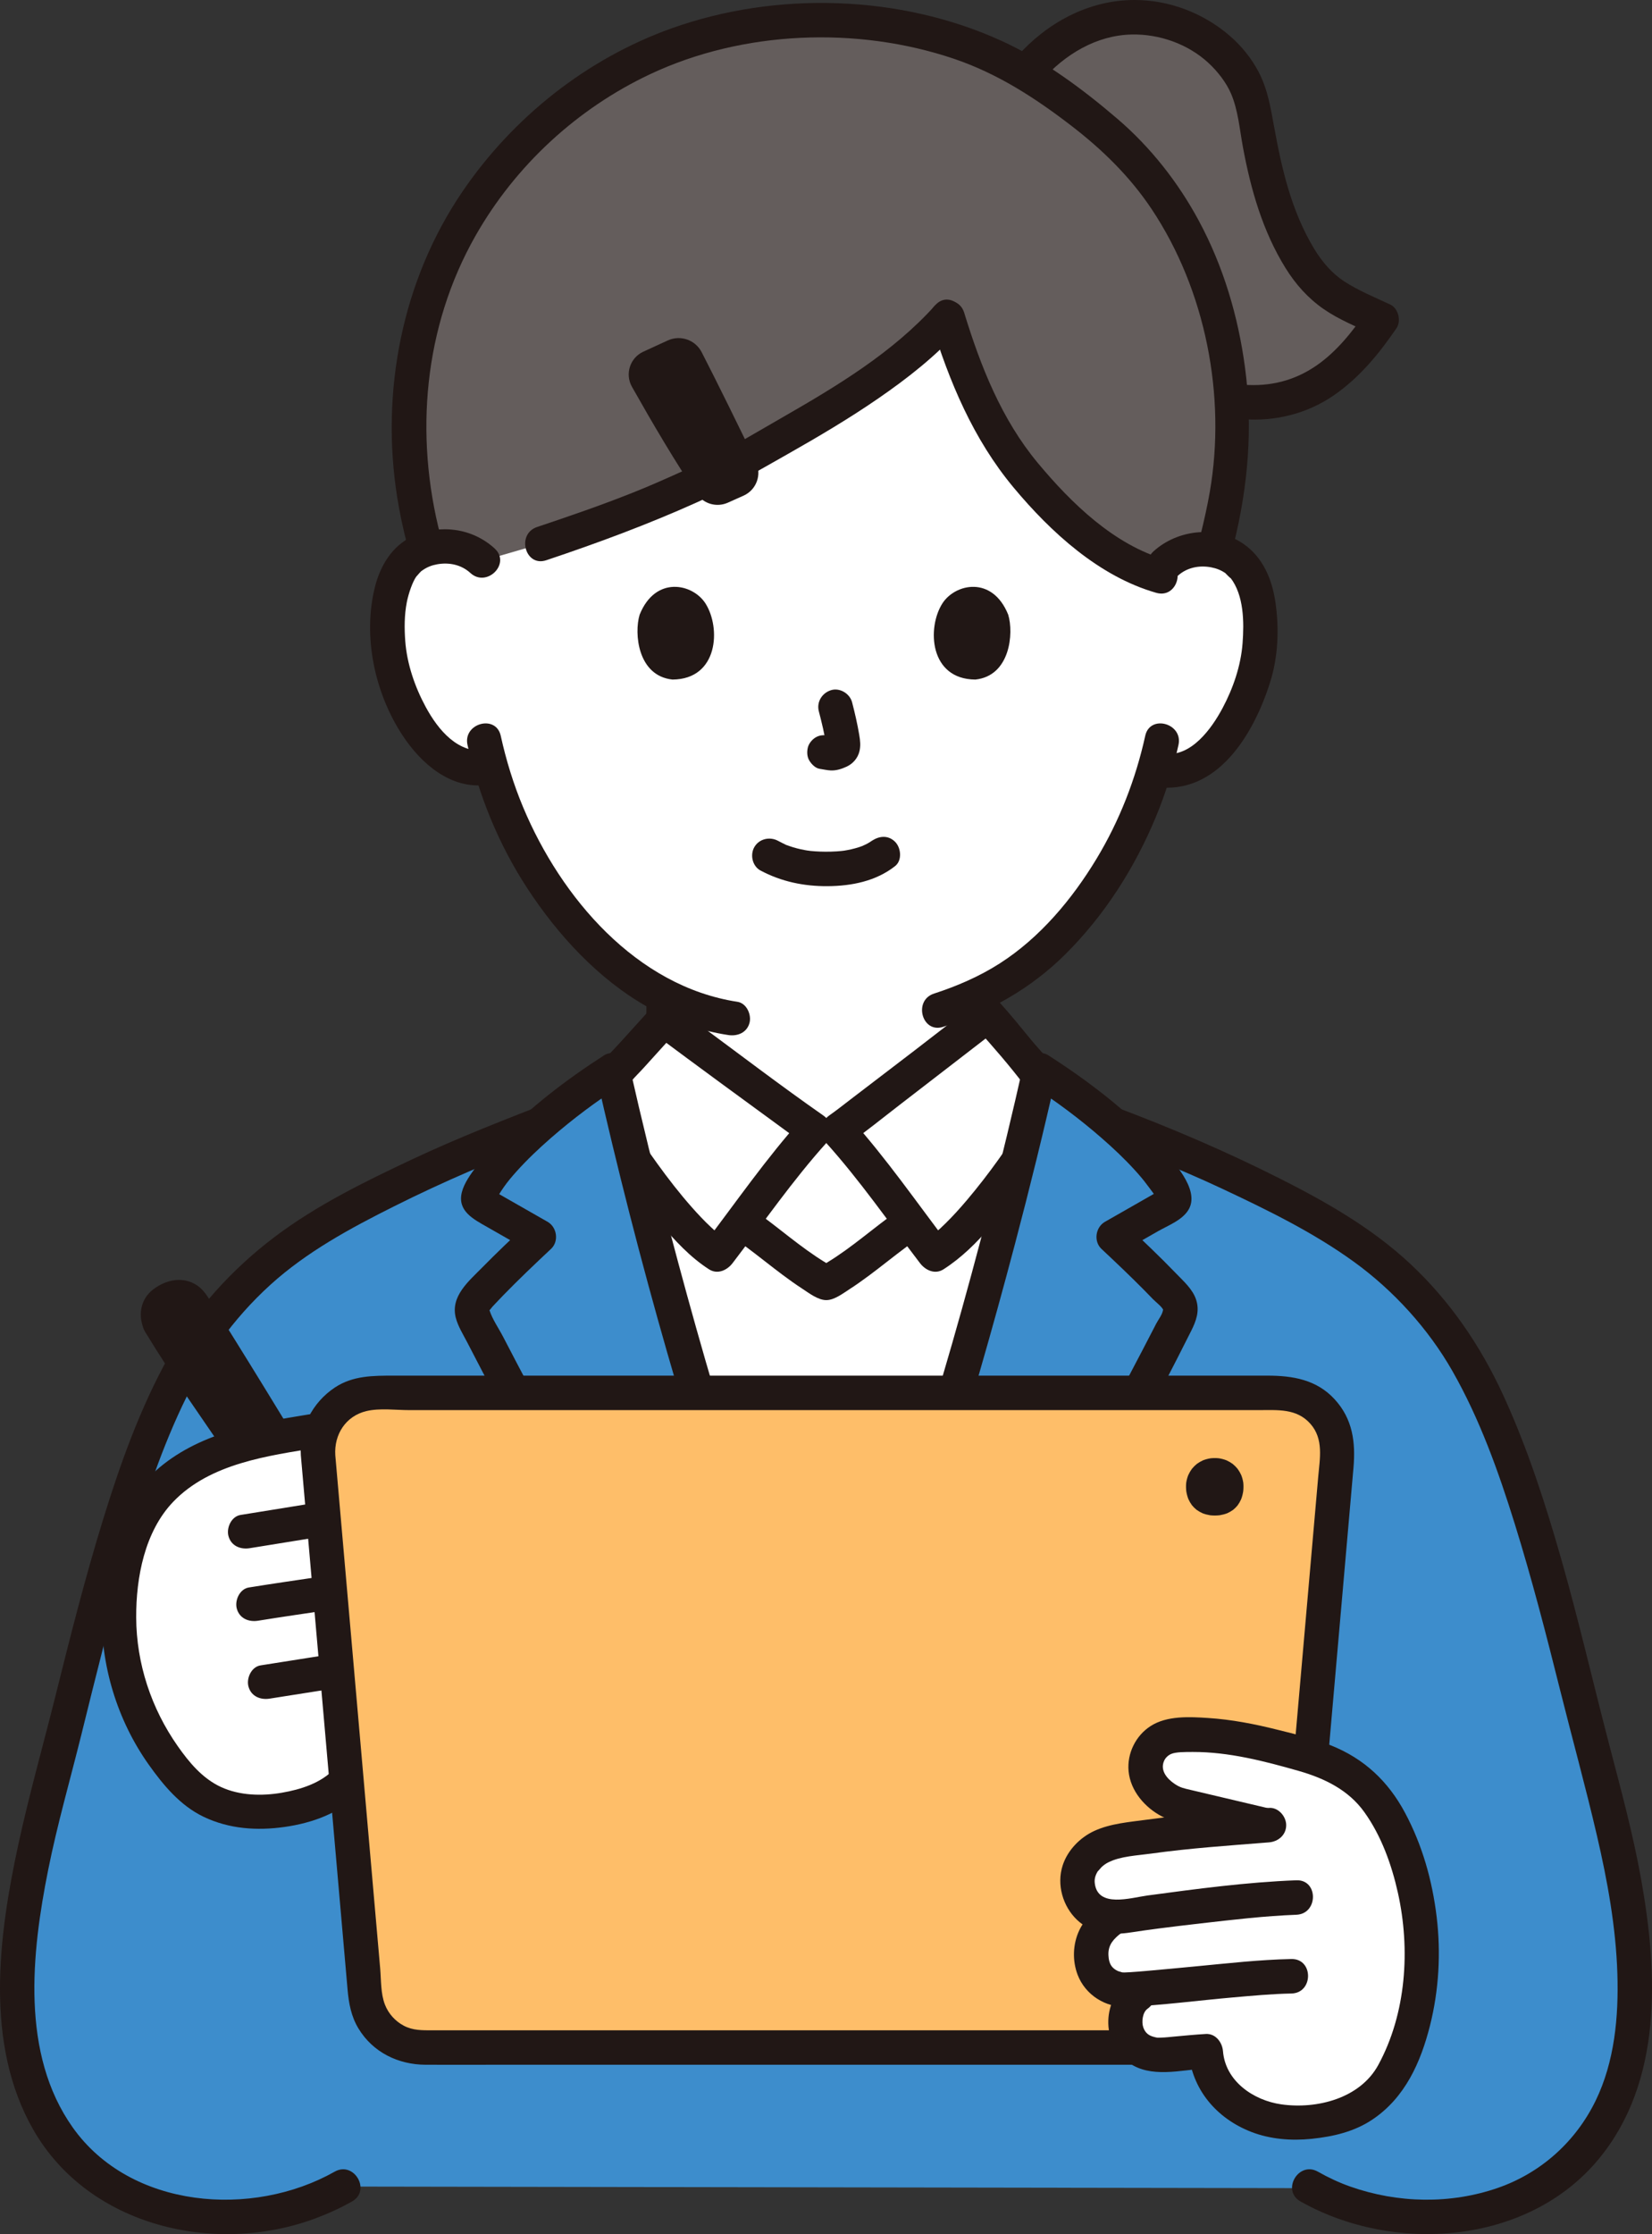 <?xml version="1.0" encoding="UTF-8"?><svg id="b" xmlns="http://www.w3.org/2000/svg" width="230.065" height="311.063" viewBox="0 0 230.065 311.063"><rect x="0" y="0" width="230.065" height="311.063" fill="#333333" stroke="none"/><defs><style>.d{fill:#3d8dcc;}.e{fill:#211715;}.f{fill:#fff;}.g{fill:#645d5c;}.h{fill:#febe69;}</style></defs><g id="c"><path class="f" d="M162.35,78.454c1.542-1.483,3.613-2.034,5.384-1.964,3.853.152,5.485,2.261,6.186,3.499,2.092,3.693,1.977,10.483.547,14.679-1.013,2.971-2.671,7.517-6.638,10.765-1.806,1.479-4.548,2.394-7.044,1.647-1.785,6.082-4.987,13.371-10.562,20.156-4.376,5.326-8.549,8.668-13.548,11.074.02,1.47-.002,2.342.054,3.689-3.803,2.954-18.765,14.508-20.023,15.382h-3.268c-1.548-1.076-22.757-16.69-21.043-15.454.048-1.185.035-2.008.047-3.228-4.861-2.514-9.252-6.37-13.436-11.463-5.67-6.9-8.885-14.32-10.652-20.464-2.447.624-5.085-.302-6.833-1.756-3.942-3.279-5.565-7.837-6.554-10.817-1.398-4.207-1.461-10.997.66-14.674.71-1.232,2.358-3.328,6.213-3.45,1.771-.056,3.838.511,5.369,2.006,0,0-11.276-45.654,47.536-45.654s47.607,46.028,47.607,46.028Z"/><path class="e" d="M90.038,139.327c-.007,1.232-.024,2.461-.097,3.691-.087,1.459-.113,3.011-.657,4.385-1.086,2.74-3.55,4.247-6.113,5.498-3.21,1.566-6.687,2.706-10.012,4.015-1.205.474-2.046,1.607-1.676,2.952.316,1.148,1.739,2.154,2.952,1.676,3.991-1.571,8.205-2.91,11.991-4.922,1.566-.832,3.129-1.843,4.424-3.06,1.351-1.27,2.262-2.891,2.942-4.597,1.173-2.943,1.03-6.506,1.046-9.638.016-3.089-4.784-3.093-4.8,0h0Z"/><path class="e" d="M134.283,139.327c.017,3.132-.127,6.695,1.046,9.638.68,1.705,1.591,3.327,2.942,4.597,1.295,1.217,2.859,2.228,4.424,3.06,3.786,2.012,8,3.352,11.991,4.922,1.206.475,2.635-.521,2.952-1.676.374-1.362-.465-2.476-1.676-2.952-3.325-1.309-6.802-2.449-10.012-4.015-2.555-1.247-5.04-2.759-6.113-5.498-.54-1.379-.57-2.922-.657-4.385-.073-1.23-.091-2.459-.097-3.691-.016-3.088-4.816-3.094-4.8,0h0Z"/><path class="f" d="M114.109,243.356c-5.964-14.717-7.499-19.576-12.161-33.892-4.981-15.295-9.682-31.798-13.646-47.87-2.156-3.09-3.73-5.637-4.047-6.258-.702-1.854.206-4.425,1.439-5.825,2.095-2.378,4.572-5.104,6.773-7.525,1.933,1.443,19.563,14.417,20.97,15.394h3.268c1.406-.977,19.956-15.314,20.866-16.036,2.141,2.348,4.781,5.788,6.876,8.167,1.233,1.4,2.141,3.971,1.439,5.825-.318.622-1.895,3.175-4.057,6.271-.126.52-.255,1.039-.384,1.558-3.876,15.577-8.437,31.503-13.249,46.3-4.668,14.317-6.205,19.178-12.169,33.891"/><path class="e" d="M90.771,140.289c-1.446,1.59-2.891,3.18-4.327,4.778-1.296,1.443-2.867,2.879-3.746,4.629-1.302,2.594-1.449,5.362.068,7.852,2.726,4.475,5.829,8.789,9.203,12.796,1.99,2.363,4.152,4.706,6.77,6.386,1.188.762,2.523.134,3.284-.861,4.303-5.632,8.36-11.522,13.112-16.793,1.096-1.216.82-2.857-.486-3.769-5.986-4.181-11.801-8.629-17.677-12.961-1.098-.81-2.198-1.617-3.292-2.433-1.04-.775-2.681-.17-3.284.861-.716,1.224-.181,2.506.861,3.284,5.955,4.44,11.956,8.82,17.952,13.203,1.003.733,1.999,1.479,3.018,2.19l-.486-3.769c-5.024,5.573-9.312,11.809-13.862,17.765l3.284-.861c-.909-.583-1.277-.906-2.172-1.744-.918-.86-1.781-1.777-2.615-2.719-1.735-1.959-3.338-4.03-4.869-6.151-1.321-1.83-2.596-3.694-3.811-5.595-.379-.592-.753-1.188-1.109-1.794-.065-.111-.237-.532-.174-.305.071.257.003-.323.003-.439-.002-.389.088-.746.203-1.122.499-1.63,1.967-2.86,3.071-4.09,1.485-1.654,2.98-3.299,4.476-4.944,2.074-2.281-1.311-5.686-3.394-3.394Z"/><path class="e" d="M135.874,143.041c2.364,2.614,4.747,5.359,6.876,8.167.344.454.608.966.775,1.509.09.295.182.607.206.913.01.135-.066.882,0,.648.063-.226-.135.237-.201.351-.162.277-.33.551-.5.824-2.506,4.047-5.277,7.982-8.352,11.617-.964,1.139-1.963,2.251-3.03,3.295-1.006.986-1.694,1.596-2.668,2.221l3.284.861c-4.551-5.955-8.838-12.191-13.862-17.765l-.486,3.769c2.571-1.803,5.019-3.805,7.508-5.719,3.665-2.818,7.324-5.642,10.98-8.471.955-.739,1.916-1.473,2.864-2.222,1.018-.805.842-2.553,0-3.394-1.005-1.005-2.374-.807-3.394,0-5.703,4.51-11.332,8.779-17.337,13.365-1.008.77-2.005,1.566-3.044,2.295-1.304.914-1.583,2.552-.486,3.769,4.752,5.271,8.808,11.161,13.112,16.793.761.996,2.084,1.631,3.284.861,4.909-3.151,8.577-8.389,11.903-13.068,1.375-1.934,2.709-3.902,3.953-5.923.379-.616.776-1.229.993-1.925.618-1.976.141-4.139-.731-5.958-.899-1.876-2.565-3.419-3.875-5.015-1.437-1.75-2.858-3.516-4.377-5.197-2.076-2.296-5.463,1.107-3.394,3.394Z"/><path class="d" d="M47.823,304.44c-10.599,6.077-25.629,5.805-35.185-2.092-16.608-13.725-8.974-41.368-4.203-59.113,3.662-14.774,6.25-25.401,10.201-37.137,2.267-6.734,6.024-15.171,9.001-19.335,4.896-6.865,9.668-11.589,17.553-16.305,6.293-3.754,19.398-10.143,30.145-13.971,3.467-2.991,7.228-5.696,9.999-7.47,4.475,19.873,10.322,41.124,16.615,60.447,4.662,14.317,6.197,19.175,12.161,33.892h1.918c5.964-14.714,7.501-19.574,12.169-33.891,4.812-14.797,9.373-30.723,13.249-46.3,1.188-4.764,2.316-9.493,3.36-14.149,2.761,1.771,6.539,4.48,9.996,7.469,10.747,3.829,23.857,10.22,30.151,13.975,7.885,4.716,12.656,9.441,17.553,16.305,2.976,4.164,6.734,12.601,9.001,19.335,3.951,11.735,6.539,22.363,10.201,37.137,4.771,17.745,12.405,45.388-4.203,59.113-9.555,7.897-24.586,8.168-35.18,2.314l-134.501-.222Z"/><path class="e" d="M151.617,157.809c6.232,2.429,12.439,4.814,18.5,7.66,6.343,2.978,12.764,6.108,18.455,10.231,5.485,3.974,10.33,9.288,13.688,15.179,3.818,6.698,6.426,14.008,8.708,21.345,2.359,7.585,4.345,15.277,6.272,22.981,1.699,6.795,3.571,13.555,5.157,20.377,1.468,6.314,2.637,12.728,2.844,19.22.19,5.973-.383,12.251-3.028,17.687-2.761,5.675-7.583,10.029-13.557,12.118-6.637,2.321-13.981,2.168-20.594-.156-1.577-.554-3.076-1.261-4.531-2.084-2.693-1.522-5.115,2.623-2.423,4.145,12.99,7.341,31.624,6.073,41.523-5.889,8.951-10.816,8.252-25.901,5.927-38.925-1.144-6.408-2.857-12.672-4.5-18.964-2.21-8.462-4.164-16.985-6.561-25.399-2.239-7.859-4.736-15.644-8.153-23.08-3.153-6.863-7.393-13.095-12.931-18.273-5.397-5.046-11.824-8.691-18.384-11.992-7.379-3.714-14.953-6.955-22.684-9.855-.821-.308-1.635-.637-2.452-.956-1.208-.471-2.634.518-2.952,1.676-.373,1.359.464,2.48,1.676,2.952h0Z"/><path class="e" d="M103.919,173.613c1.712,1.273,3.368,2.619,5.077,3.895.886.661,1.785,1.305,2.711,1.908.944.614,2.201,1.604,3.364,1.604,1.119,0,2.308-.924,3.22-1.511.928-.597,1.828-1.239,2.714-1.897,1.759-1.307,3.46-2.692,5.218-4,1.038-.772,1.567-2.077.861-3.284-.599-1.024-2.238-1.639-3.284-.861-3.261,2.426-6.343,5.148-9.94,7.08h2.423c-3.598-1.932-6.68-4.654-9.941-7.08-1.041-.774-2.68-.17-3.284.861-.716,1.223-.182,2.508.861,3.284h0Z"/><path class="e" d="M77.249,153.181c-6.681,2.604-13.337,5.174-19.832,8.23-6.625,3.117-13.345,6.402-19.205,10.837-5.949,4.501-11.2,10.271-14.818,16.821-3.939,7.131-6.691,14.865-9.08,22.63-2.458,7.989-4.513,16.094-6.532,24.202-1.728,6.944-3.693,13.841-5.212,20.835-2.781,12.809-4.767,27.891,2.082,39.816,7.715,13.433,25.232,17.521,39.219,12.343,1.779-.659,3.511-1.448,5.162-2.382,2.689-1.52.273-5.668-2.423-4.145-11.475,6.485-28.43,5.195-36.477-6.147-7.274-10.252-5.747-24.283-3.417-35.908,1.271-6.339,3.066-12.542,4.62-18.812,1.974-7.967,3.932-15.944,6.207-23.832,2.151-7.458,4.509-14.879,7.828-21.911,3.017-6.392,7.037-12.11,12.289-16.876,5.065-4.595,11.132-7.87,17.21-10.915,6.921-3.467,14.002-6.489,21.241-9.218.807-.304,1.608-.627,2.412-.94,1.207-.47,2.045-1.61,1.676-2.952-.317-1.152-1.738-2.15-2.952-1.676h0Z"/><path class="d" d="M99.38,243.99c-11.139-19.306-23.19-40.6-33.257-60.286-.222-.434-.413-.91-.395-1.402.022-.59.313-1.154.706-1.582,2.719-2.96,5.696-5.798,8.612-8.532-2.583-1.475-5.167-2.949-7.75-4.424-.286-.163-.599-.361-.681-.689-.071-.286.059-.581.187-.846,2.874-5.925,12.812-13.549,18.531-17.212,4.475,19.873,10.322,41.124,16.615,60.447,4.662,14.317,6.197,19.175,12.161,33.892"/><path class="d" d="M116.027,243.355c5.964-14.713,7.501-19.574,12.169-33.891,4.812-14.797,9.373-30.723,13.249-46.3,1.188-4.764,2.316-9.493,3.36-14.149,2.844,1.824,6.769,4.644,10.309,7.741,3.576,3.108,6.781,6.505,8.221,9.469.132.264.264.564.192.852-.084.324-.396.528-.684.684-2.58,1.476-5.16,2.952-7.753,4.428,2.916,2.736,5.892,5.568,8.617,8.533.396.432.684.996.708,1.584.012.492-.18.96-.396,1.392-10.069,19.694-22.118,40.983-33.255,60.293"/><path class="e" d="M101.452,242.778c-10.787-18.699-21.45-37.484-31.387-56.653-.604-1.166-1.495-2.433-1.894-3.686-.025-.077-.029-.238-.061-.037-.037.234.359-.352.494-.497.477-.511.959-1.017,1.446-1.519,2.168-2.232,4.424-4.374,6.693-6.502,1.125-1.055.825-3.021-.486-3.769-1.363-.778-2.727-1.557-4.09-2.335-.646-.369-1.292-.737-1.938-1.106-.287-.164-.574-.328-.861-.492-.215-.123-.431-.246-.646-.369-.275-.18-.287-.164-.035.049l.328,1.211c-.01.224.329-.514.443-.704.225-.375.465-.74.716-1.098.53-.756,1.127-1.46,1.743-2.148,1.485-1.657,3.106-3.191,4.781-4.654,3.093-2.699,6.395-5.162,9.847-7.383l-3.526-1.434c5.847,25.916,13.194,51.567,21.993,76.637,2.093,5.964,4.41,11.844,6.782,17.702.486,1.201,1.599,2.048,2.952,1.676,1.139-.313,2.166-1.744,1.676-2.952-9.405-23.228-16.825-47.294-23.195-71.517-1.992-7.574-3.856-15.182-5.58-22.822-.333-1.474-2.261-2.248-3.526-1.434-5.242,3.373-10.34,7.263-14.658,11.771-1.1,1.149-2.13,2.361-3.077,3.64-.782,1.057-1.746,2.353-2.068,3.65-.647,2.609,1.6,3.736,3.488,4.814,2.009,1.147,4.019,2.294,6.028,3.441l-.486-3.769c-2.098,1.968-4.186,3.949-6.202,6.001-1.865,1.898-4.443,4.001-3.669,6.992.313,1.209,1.037,2.341,1.606,3.445.698,1.355,1.401,2.708,2.107,4.058,1.29,2.469,2.593,4.931,3.907,7.388,5.438,10.173,11.048,20.253,16.74,30.286,3.135,5.526,6.296,11.037,9.47,16.54,1.543,2.675,5.693.261,4.145-2.423h0Z"/><path class="e" d="M118.341,243.993c9.318-23.004,16.682-46.828,23.014-70.814,2.061-7.806,3.995-15.648,5.765-23.525l-3.526,1.434c3.442,2.22,6.736,4.673,9.823,7.365,1.615,1.408,3.181,2.879,4.622,4.467.602.663,1.192,1.342,1.721,2.067.339.464,1.349,1.703,1.366,2.091l.328-1.211c.251-.478-.192.034-.468.192-.287.164-.573.328-.86.492-.717.41-1.434.82-2.151,1.23-1.365.78-2.73,1.559-4.096,2.337-1.312.747-1.609,2.715-.486,3.769,1.984,1.862,3.96,3.734,5.875,5.667.439.443.874.889,1.306,1.339.332.346,1.302,1.086,1.436,1.527.076.251.004-.338-.063.068-.093.561-.668,1.304-.93,1.813-2.437,4.734-4.925,9.443-7.448,14.132-5.17,9.609-10.487,19.139-15.874,28.628-2.981,5.251-5.986,10.489-9.003,15.72-1.546,2.681,2.6,5.101,4.145,2.423,11.38-19.734,22.832-39.521,33.049-59.891.7-1.396,1.201-2.771.698-4.331-.475-1.473-1.735-2.57-2.777-3.652-2.267-2.352-4.638-4.601-7.019-6.837l-.486,3.769c1.653-.942,3.305-1.885,4.957-2.829,1.456-.833,3.525-1.589,4.341-3.144,1.463-2.788-2.319-6.707-4.021-8.602-4.456-4.962-9.973-9.139-15.561-12.743-1.263-.815-3.195-.039-3.526,1.434-5.824,25.918-13.191,51.575-21.994,76.64-2.094,5.963-4.411,11.843-6.784,17.699-.487,1.202.53,2.637,1.676,2.952,1.372.377,2.464-.47,2.952-1.676h0Z"/><path class="g" d="M179.794,33.762c-3.428-6.768-3.865-11.394-5.301-18.883-2.167-11.298-19.494-18.663-31.166-5.311l-.474.594c-7.943-4.688-17.33-7.255-28.617-7.255-13.382,0-24.744,3.987-33.837,10.669-10.558,7.758-22.514,21.578-23.471,43.946-.229,5.346.46,11.472,2.096,17.688,0,0,.122.462.336,1.278.702-.23,1.522-.381,2.478-.411,1.771-.056,3.838.511,5.369,2.006l8.224-2.387c12.629-4.222,16.085-5.87,23.151-9.058,13.748-7.532,26.091-14.254,33.377-22.458,2.401,7.871,5.245,14.841,9.791,20.644,4.436,5.663,11.947,12.963,19.372,15.247,1.487-2.707,4.304-3.67,6.61-3.579.501.02.964.073,1.391.153.228-.911.359-1.435.359-1.435,1.636-6.542,2.326-11.572,2.065-17.688-.025-.593-.078-1.164-.118-1.746l1.768.193c9.064.768,14.767-4.919,19.214-11.486-6.14-2.883-9.09-3.756-12.619-10.721Z"/><path class="e" d="M130.263,42.481c-5.939,6.628-13.78,11.317-21.425,15.707-4.255,2.444-8.528,5.048-13.001,7.068-1.358.613-2.716,1.226-4.082,1.822-1.35.589-2.194.944-3.677,1.535-4.37,1.743-8.823,3.272-13.284,4.765-2.914.976-1.665,5.613,1.276,4.629,7.124-2.385,14.129-4.978,20.981-8.061,4.35-1.957,8.486-4.364,12.635-6.715,4.304-2.44,8.572-4.961,12.648-7.77s8.014-5.893,11.323-9.587c2.056-2.295-1.327-5.701-3.394-3.394h0Z"/><path class="e" d="M129.646,44.816c2.556,8.331,5.889,16.321,11.514,23.069,5.184,6.219,11.924,12.394,19.878,14.659,2.976.847,4.247-3.783,1.276-4.629-7.148-2.035-13.12-7.858-17.759-13.424-5.068-6.08-7.982-13.461-10.279-20.951-.903-2.945-5.538-1.689-4.629,1.276h0Z"/><path class="e" d="M65.107,103.72c1.555,7.052,4.366,13.899,8.319,19.948,4.274,6.541,9.92,12.683,16.783,16.55,3.473,1.957,7.275,3.293,11.215,3.895,1.28.196,2.581-.324,2.952-1.676.312-1.136-.387-2.755-1.676-2.952-14.078-2.153-24.572-14.512-29.834-27.059-1.35-3.218-2.38-6.575-3.131-9.982-.665-3.015-5.293-1.739-4.629,1.276h0Z"/><path class="e" d="M159.492,102.444c-1.332,6.042-3.586,11.832-6.787,17.132-3.401,5.631-7.885,10.988-13.471,14.562-2.858,1.829-5.945,3.156-9.163,4.205-2.924.953-1.673,5.59,1.276,4.629,6.419-2.092,12.186-5.302,16.996-10.083,5.479-5.445,9.679-12.035,12.63-19.15,1.344-3.239,2.392-6.594,3.147-10.018.664-3.01-3.963-4.296-4.629-1.276h0Z"/><path class="e" d="M164.047,80.151c1.255-1.136,2.979-1.475,4.619-1.16.739.142,1.406.396,2.021.836-.116-.083.958.991.667.613,1.89,2.449,1.915,6.192,1.691,9.13-.238,3.127-1.309,6.249-2.779,9.009-1.516,2.847-4.394,6.883-8.127,6.354-1.282-.182-2.578.314-2.952,1.676-.309,1.125.385,2.769,1.676,2.952,8.702,1.234,13.758-7.409,16.015-14.553,1.135-3.591,1.286-7.557.728-11.262-.47-3.119-1.735-6.135-4.388-7.986-3.801-2.653-9.209-2.043-12.566.997-2.295,2.078,1.108,5.464,3.394,3.394h0Z"/><path class="e" d="M68.904,76.384c-3.105-2.856-7.623-3.466-11.443-1.707-2.848,1.311-4.504,4.097-5.244,7.041-1.734,6.902-.03,14.799,3.861,20.702,2.59,3.928,6.717,7.534,11.755,6.86,1.284-.172,2.4-.98,2.4-2.4,0-1.163-1.106-2.573-2.4-2.4-4.03.539-6.797-2.824-8.542-6.041-1.512-2.789-2.612-5.988-2.852-9.159-.136-1.8-.131-3.658.216-5.435.238-1.219.815-2.898,1.358-3.622-.163.217.323-.355.378-.415.3-.325.23-.253.482-.428.623-.431,1.27-.681,2.029-.815,1.651-.293,3.354.064,4.605,1.214,2.27,2.088,5.674-1.297,3.394-3.394h0Z"/><path class="e" d="M105.923,121.211c2.902,1.546,6.035,2.195,9.323,2.174,3.347-.022,6.731-.689,9.403-2.789,1.02-.802.84-2.554,0-3.394-1.007-1.007-2.372-.804-3.394,0,.723-.568.157-.127-.03-.006s-.38.233-.577.337c-.16.085-.873.38-.218.128-.264.102-.527.204-.796.292-.726.235-1.474.399-2.228.513.351-.053-.081.007-.219.02-.219.022-.437.04-.657.055-.527.034-1.056.048-1.584.045-.473-.003-.946-.019-1.418-.051-.217-.015-.433-.032-.65-.054-.02-.002-.798-.113-.32-.036-.703-.113-1.399-.26-2.082-.466-.292-.088-.576-.193-.864-.293-.615-.214.345.18-.209-.085-.357-.17-.709-.347-1.058-.533-1.144-.609-2.611-.288-3.284.861-.636,1.087-.287,2.672.861,3.284h0Z"/><path class="e" d="M114.038,99.054c.407,1.566.798,3.156,1.031,4.758l-.086-.638c.028.22.04.436.018.657l.086-.638c-.015.102-.038.198-.072.295l.242-.573c-.03.069-.062.127-.103.19l.375-.486c-.048.059-.094.105-.154.153l.486-.375c-.119.077-.245.14-.374.199l.573-.242c-.206.087-.409.15-.63.185l.638-.086c-.199.024-.392.022-.591-.001l.638.086c-.223-.031-.442-.086-.665-.116-.67-.091-1.24-.115-1.849.242-.498.291-.973.862-1.103,1.434-.14.614-.11,1.304.242,1.849.312.485.834,1.021,1.434,1.103.506.069.996.198,1.511.221.787.035,1.521-.207,2.224-.53.869-.4,1.549-1.183,1.778-2.12.195-.797.111-1.49-.023-2.288-.257-1.533-.608-3.052-.999-4.556-.316-1.215-1.731-2.071-2.952-1.676-1.252.405-2.015,1.65-1.676,2.952h0Z"/><path class="e" d="M89.078,85.589c-.788,2.582-.274,8.523,4.575,9.028,6.41-.039,6.751-7.221,4.593-10.598-1.767-2.765-6.962-3.915-9.169,1.569Z"/><path class="e" d="M140.409,85.589c.788,2.582.275,8.523-4.575,9.028-6.41-.039-6.751-7.221-4.594-10.598,1.767-2.765,6.961-3.914,9.169,1.57Z"/><path class="e" d="M145.024,11.265c3.279-3.694,7.654-6.353,12.574-6.46,3.89-.085,7.85,1.341,10.664,3.927,1.373,1.262,2.541,2.826,3.171,4.293.997,2.319,1.205,5,1.661,7.459,1.093,5.892,2.744,11.692,5.93,16.832,1.4,2.258,3.123,4.198,5.31,5.713,2.115,1.466,4.547,2.441,6.866,3.526l-.861-3.284c-1.934,2.838-4.159,5.666-7.014,7.632-3.056,2.105-6.437,2.94-10.127,2.665-1.294-.097-2.4,1.172-2.4,2.4,0,1.379,1.102,2.303,2.4,2.4,4.438.331,8.874-.788,12.55-3.32,3.568-2.458,6.315-5.801,8.736-9.354.684-1.003.257-2.76-.861-3.284-2.167-1.014-4.418-1.933-6.433-3.237-1.638-1.06-3.08-2.708-4.206-4.584-3.142-5.235-4.468-11.018-5.549-16.953-.485-2.664-.895-5.219-2.166-7.643-.992-1.892-2.4-3.622-4.017-5.015C167.557,1.795,162.786-.024,157.894,0c-6.349.032-12.11,3.191-16.264,7.87-2.045,2.303,1.338,5.71,3.394,3.394h0Z"/><path class="e" d="M171.799,75.846c2.027-8.18,2.703-16.298,1.587-24.672-.951-7.14-3.018-14.096-6.44-20.453-2.87-5.33-6.709-10.22-11.312-14.162-4.922-4.217-10.308-8.208-16.227-10.901-14.073-6.402-31.29-6.91-45.829-1.729-11.819,4.211-22.105,12.37-29.16,22.723-8.431,12.372-11.432,27.86-9.105,42.567.353,2.232.83,4.44,1.397,6.627.775,2.988,5.406,1.721,4.629-1.276-3.63-13.997-2.332-29.023,4.861-41.704,5.594-9.863,14.244-17.791,24.375-22.552,12.897-6.061,28.792-6.682,42.252-2.137,6.11,2.063,11.393,5.492,16.465,9.405,4.27,3.295,8.082,7.022,11.085,11.525,7.527,11.286,10.416,26.066,8.101,39.4-.354,2.038-.81,4.056-1.308,6.063-.743,2.998,3.885,4.278,4.629,1.276h0Z"/><path class="e" d="M88.009,53.857c2.789,4.944,6.101,10.594,9.062,14.934.943,1.383,2.744,1.88,4.276,1.206.715-.315,1.487-.659,2.221-.993,1.778-.809,2.547-2.916,1.705-4.678-1.999-4.188-5.453-11.208-7.556-15.292-.883-1.714-2.951-2.433-4.708-1.639-1.098.496-2.324,1.06-3.437,1.58-1.845.862-2.563,3.108-1.562,4.882Z"/><path class="e" d="M22.258,184.181c-.627-1.041-.244-2.393.832-2.959.262-.138.526-.276.787-.41,1.002-.515,2.226-.187,2.843.755,5.372,8.196,27.947,45.493,32.91,54.256.263.464.094,1.051-.375,1.305h0c-.414.224-.928.113-1.21-.263-3.512-4.665-32.942-47.955-35.787-52.683Z"/><path class="e" d="M24.33,182.969c-.021-.041-.044.349-.052.34-.003-.004.557-.283.613-.324.364-.267.037-.067-.083-.026-.094.032-.207-.298-.002.06.294.516.649,1.005.968,1.506.888,1.394,1.765,2.796,2.639,4.199,2.447,3.928,4.866,7.873,7.279,11.823,5.413,8.861,10.788,17.746,16.102,26.668,1.128,1.893,2.252,3.788,3.368,5.688.447.761.893,1.523,1.336,2.287.186.32.371.641.556.962.087.151.164.318.263.46.489.696-.505.028.109-.885l.861-.861c-.506.345-.291.317.645-.085l1.059.617c.312.288-.05.007-.17-.144-.143-.181-.272-.375-.406-.562-.349-.487-.695-.976-1.039-1.466-.97-1.378-1.931-2.763-2.89-4.149-2.753-3.977-5.486-7.968-8.213-11.962-5.969-8.742-11.918-17.498-17.799-26.3-1.735-2.597-3.529-5.172-5.144-7.847-1.595-2.641-5.747-.231-4.145,2.423,3.884,6.432,8.309,12.581,12.516,18.802,5.95,8.798,11.923,17.582,17.959,26.321,1.683,2.437,3.342,4.9,5.104,7.281,1.101,1.488,2.907,2.453,4.702,1.403,1.873-1.095,1.972-3.224,1.027-4.955-.805-1.475-1.685-2.913-2.537-4.361-5.844-9.928-11.816-19.781-17.813-29.617-2.844-4.665-5.697-9.326-8.585-13.964-.992-1.594-1.988-3.185-3.001-4.766-.59-.92-1.145-1.899-2.063-2.533-1.949-1.346-4.334-.854-6.135.506-1.892,1.428-2.197,3.845-1.174,5.882,1.387,2.761,5.529.333,4.145-2.423Z"/><path class="f" d="M55.98,240.303c-1.585.253-4.028.597-5.646.905.871,4.759-2.568,9.443-10.69,10.757-6.258,1.012-10.909-.6-14.084-4.054-8.509-9.256-11.2-22.057-7.128-33.981.693-1.754,1.358-2.894,1.358-2.894,2.261-4.235,6.018-6.879,10.433-8.601,5.161-2.014,8.775-2.436,13.441-3.19l12.317,41.058Z"/><path class="e" d="M61.249,227.744c-1.15.42-2.483.528-3.681.736-2.457.427-4.92.821-7.383,1.214-4.633.738-9.273,1.437-13.905,2.185-1.281.207-1.993,1.8-1.676,2.952.374,1.362,1.668,1.884,2.952,1.676,4.632-.747,9.272-1.447,13.905-2.185,2.427-.387,4.854-.776,7.276-1.195,1.233-.213,2.605-.323,3.788-.755,1.217-.444,2.04-1.63,1.676-2.952-.323-1.174-1.729-2.123-2.952-1.676h0Z"/><path class="e" d="M55.045,217.866c-6.77,1.204-13.601,2.071-20.39,3.166-1.281.207-1.993,1.8-1.676,2.952.374,1.362,1.668,1.883,2.952,1.676,6.789-1.095,13.619-1.962,20.39-3.166,1.277-.227,1.997-1.786,1.676-2.952-.37-1.346-1.672-1.904-2.952-1.676h0Z"/><path class="e" d="M34.773,215.561c7.267-1.175,14.533-2.35,21.8-3.525,1.281-.207,1.993-1.8,1.676-2.952-.374-1.362-1.668-1.884-2.952-1.676-7.267,1.175-14.533,2.35-21.8,3.525-1.281.207-1.993,1.8-1.676,2.952.374,1.362,1.668,1.884,2.952,1.676h0Z"/><path class="e" d="M55.342,237.989c-1.883.297-3.772.557-5.646.905-1.365.253-1.874,1.766-1.676,2.952.236,1.412-.249,3.162-1.449,4.436-1.866,1.981-4.673,2.874-7.353,3.332-2.768.473-5.842.396-8.431-.796s-4.444-3.427-6.042-5.707c-3.682-5.253-5.75-11.48-5.778-17.905-.025-5.557,1.178-11.963,5.163-16.115,5.136-5.35,13.215-6.414,20.171-7.533,1.281-.206,1.993-1.801,1.676-2.952-.374-1.363-1.668-1.883-2.952-1.676-7.511,1.208-15.498,2.614-21.365,7.875-5.362,4.809-7.314,12.468-7.484,19.429-.185,7.598,2.137,15.262,6.537,21.462,2.044,2.88,4.402,5.714,7.65,7.266,3.546,1.694,7.419,1.957,11.269,1.411,3.778-.535,7.782-1.909,10.424-4.799,2.301-2.517,3.148-5.668,2.591-9.005l-1.676,2.952c1.874-.348,3.764-.608,5.646-.905,1.281-.202,1.992-1.803,1.676-2.952-.375-1.366-1.667-1.879-2.952-1.676h0Z"/><path class="h" d="M44.297,202.628c2.205,25.197,4.663,53.301,6.574,75.153.361,4.132,3.82,7.303,7.969,7.303,26.766,0,69,0,112.852,0,4.148,0,7.609-3.166,7.971-7.298,1.911-21.806,5.118-58.455,6.581-75.16.41-4.676-3.269-8.691-7.963-8.691-31.972,0-101.491,0-126.022,0-4.693,0-8.371,4.017-7.962,8.693Z"/><path class="e" d="M173.132,207.666c-.059.372-.154.738-.289,1.089-.134.3-.297.584-.491.849-.184.223-.388.428-.612.611-.258.187-.534.346-.824.477-.341.131-.695.223-1.056.281-.446.05-.897.052-1.342.002-.356-.057-.705-.149-1.042-.278-.301-.135-.587-.3-.853-.494-.231-.19-.442-.401-.632-.632-.196-.269-.362-.557-.498-.861-.133-.347-.227-.706-.285-1.073-.044-.397-.05-.799-.01-1.196.056-.362.151-.716.285-1.058.139-.306.308-.597.506-.869.205-.252.435-.482.687-.688.265-.193.548-.358.846-.494.35-.137.713-.234,1.084-.291.377-.039.759-.039,1.137,0,.367.057.726.153,1.073.288.302.137.589.304.857.5.248.203.474.429.677.676.198.27.367.559.506.864.135.344.232.702.289,1.067.042.409.035.821-.011,1.229Z"/><path class="e" d="M41.897,202.628c1.614,18.451,3.229,36.903,4.843,55.354.375,4.287.75,8.575,1.125,12.862.18,2.055.359,4.109.539,6.164.169,1.934.5,3.754,1.526,5.441,2.021,3.324,5.551,5.024,9.369,5.036,3.311.011,6.622,0,9.932,0,16.497,0,32.994,0,49.491,0,9.603,0,19.206,0,28.808,0,4.908,0,9.816,0,14.724,0,2.565,0,5.13,0,7.694,0,2.184,0,4.185-.093,6.2-1.013,3.468-1.583,5.53-4.98,5.914-8.685.343-3.312.582-6.639.872-9.956.651-7.431,1.301-14.862,1.952-22.292,1.201-13.714,2.401-27.428,3.602-41.143.312-3.568-.091-6.809-2.616-9.565-2.506-2.735-5.826-3.295-9.349-3.295-5.541,0-11.082,0-16.623,0-13.639,0-27.277,0-40.916,0s-27.254,0-40.881,0c-5.487,0-10.974,0-16.461,0-2.257,0-4.514,0-6.771,0-2.889,0-5.732-.015-8.248,1.66-3.131,2.084-4.976,5.662-4.727,9.433.085,1.294,1.042,2.4,2.4,2.4,1.233,0,2.486-1.1,2.4-2.4-.19-2.885,1.442-5.468,4.33-6.158,1.854-.443,4.09-.135,5.992-.135,4.889,0,9.779,0,14.668,0,12.605,0,25.21,0,37.815,0,13.505,0,27.01,0,40.515,0,5.904,0,11.807,0,17.711,0,2.529,0,5.057,0,7.586,0,2.616,0,5.251-.261,7.165,1.889,1.89,2.124,1.326,4.839,1.1,7.422-.241,2.757-.483,5.514-.724,8.271-.596,6.805-1.192,13.609-1.787,20.414-1.238,14.136-2.475,28.272-3.714,42.409-.246,2.803-1.641,5.287-4.619,5.854-1.991.379-4.243.092-6.268.092-2.393,0-4.786,0-7.179,0-9.428,0-18.855,0-28.283,0-16.85,0-33.7,0-50.55,0-6.745,0-13.489,0-20.234,0-1.408,0-2.725.032-4-.647-1.184-.631-2.12-1.667-2.609-2.918-.607-1.555-.524-3.418-.667-5.058-.171-1.961-.343-3.922-.515-5.883-1.536-17.558-3.072-35.117-4.608-52.675-.375-4.292-.751-8.583-1.126-12.875-.113-1.291-1.022-2.4-2.4-2.4-1.211,0-2.514,1.101-2.4,2.4Z"/><path class="f" d="M185.604,245.707c-2.485-1.121-5.246-1.762-7.94-2.454-4.589-1.18-9.446-2.065-14.148-1.591-1.855.187-3.867,1.561-3.977,4.297-.109,2.716,2.862,4.891,4.698,5.352l7.05,1.663s2.008.474,5.005,1.181c-8.644.693-15.224,1.207-21.17,2.37-2.372.464-3.657,1.895-4.2,2.636-1.211,1.655-1.161,4.197.276,5.929,1.145,1.38,2.459,1.788,3.992,1.784-1.629,1.222-2,1.655-2.598,2.668-.826,1.402-.846,3.51-.049,5.12.65,1.314,2.208,2.186,3.57,2.365l2.826.372-.367.238c-1.343.871-2.35,3.265-1.665,5.286,1.001,2.952,3.63,3.296,5.313,3.154,1.6-.135,4.054-.388,5.698-.479.298,4.829,4.06,8.168,8.239,9.348,3.013.851,6.227.669,9.275-.009,1.112-.247,2.222-.564,3.221-1.121,1.98-1.104,4.07-2.766,5.189-4.772,6.125-10.98,5.307-26.995-1.512-37.592-1.094-1.536-1.468-1.899-2.013-2.483-1.354-1.448-2.965-2.474-4.712-3.262Z"/><path class="e" d="M153.767,264.961c-1.417,1.093-2.711,2.189-3.481,3.845-.885,1.902-.959,4.177-.215,6.141,1.062,2.802,3.893,4.607,6.877,4.474,4.912-.218,9.82-.88,14.716-1.309,2.72-.238,5.451-.495,8.183-.549,3.085-.061,3.095-4.861,0-4.8-4.452.088-8.908.604-13.338,1.022-2.283.215-4.565.439-6.85.636-.769.066-1.538.132-2.308.178-.246.015-.492.026-.738.036-.11.004-.621-.033-.316.01.309.044-.434-.133-.567-.19-.288-.126-.568-.303-.785-.532-.429-.452-.554-1.099-.58-1.705-.065-1.489.789-2.313,1.825-3.112,1.025-.79,1.575-2.063.861-3.284-.59-1.008-2.251-1.658-3.284-.861h0Z"/><path class="e" d="M176.722,251.721c-5.68.455-11.368.874-17.017,1.641-2.418.329-5.055.529-7.292,1.557-2.012.925-3.74,2.696-4.424,4.821-.855,2.656.012,5.689,2.021,7.588,1.938,1.831,4.468,2.122,7.006,1.796.804-.103,1.604-.235,2.406-.351,1.052-.151.908-.129,1.903-.257,1.98-.256,3.963-.494,5.947-.72,4.403-.502,8.83-1.029,13.26-1.197,3.079-.117,3.094-4.918,0-4.8-6.925.263-13.873,1.197-20.736,2.119-2.307.31-6.955,1.795-7.338-1.753-.072-.669.165-1.249.537-1.792-.338.492.281-.285.398-.395.299-.279.566-.478.97-.682,1.698-.856,4.031-.945,5.897-1.206,5.457-.763,10.972-1.129,16.462-1.569,1.292-.104,2.4-1.029,2.4-2.4,0-1.218-1.101-2.504-2.4-2.4h0Z"/><path class="e" d="M157.361,275.564c-3.827,2.775-4.135,8.724-.217,11.592,3.085,2.258,7.281,1.049,10.774.841l-2.4-2.4c.426,5.276,3.867,9.338,8.732,11.232,2.643,1.029,5.6,1.261,8.404.969,3.036-.316,5.979-.994,8.535-2.726,4.49-3.044,6.664-7.914,7.957-13.039,1.244-4.931,1.536-10.129.926-15.174s-1.994-9.941-4.386-14.43c-2.351-4.413-5.714-7.581-10.385-9.433-2.407-.955-4.952-1.546-7.458-2.174-3.143-.788-6.35-1.41-9.588-1.62-2.598-.169-5.739-.346-8.024,1.128-2.076,1.34-3.285,3.804-3.06,6.27.249,2.734,2.269,5.081,4.652,6.311,1.278.659,2.625.914,4.009,1.241,3.123.737,6.246,1.474,9.37,2.211,3.004.709,4.286-3.918,1.276-4.629l-6.895-1.627-3.779-.892c-.958-.226-1.43-.311-2.199-.824-1.082-.722-2.078-1.886-1.487-3.224.213-.483.621-.805,1.003-.966.656-.276,1.931-.266,2.996-.269,5.004-.013,9.962,1.274,14.744,2.639,3.647,1.041,6.952,2.679,9.139,5.731,2.367,3.303,3.803,7.308,4.68,11.245,1.751,7.862,1.166,16.808-2.736,23.97-2.536,4.654-8.549,6.179-13.494,5.481-3.877-.548-7.793-3.217-8.131-7.401-.1-1.233-1.02-2.482-2.4-2.4-1.489.088-2.974.232-4.459.368-.557.051-1.119.122-1.679.135-.658.015-.51.052-1.08-.095-.639-.165-1.185-.48-1.48-1.32-.273-.776-.09-2.103.562-2.576,1.048-.76,1.561-2.087.861-3.284-.605-1.035-2.229-1.626-3.284-.861h0Z"/></g></svg>